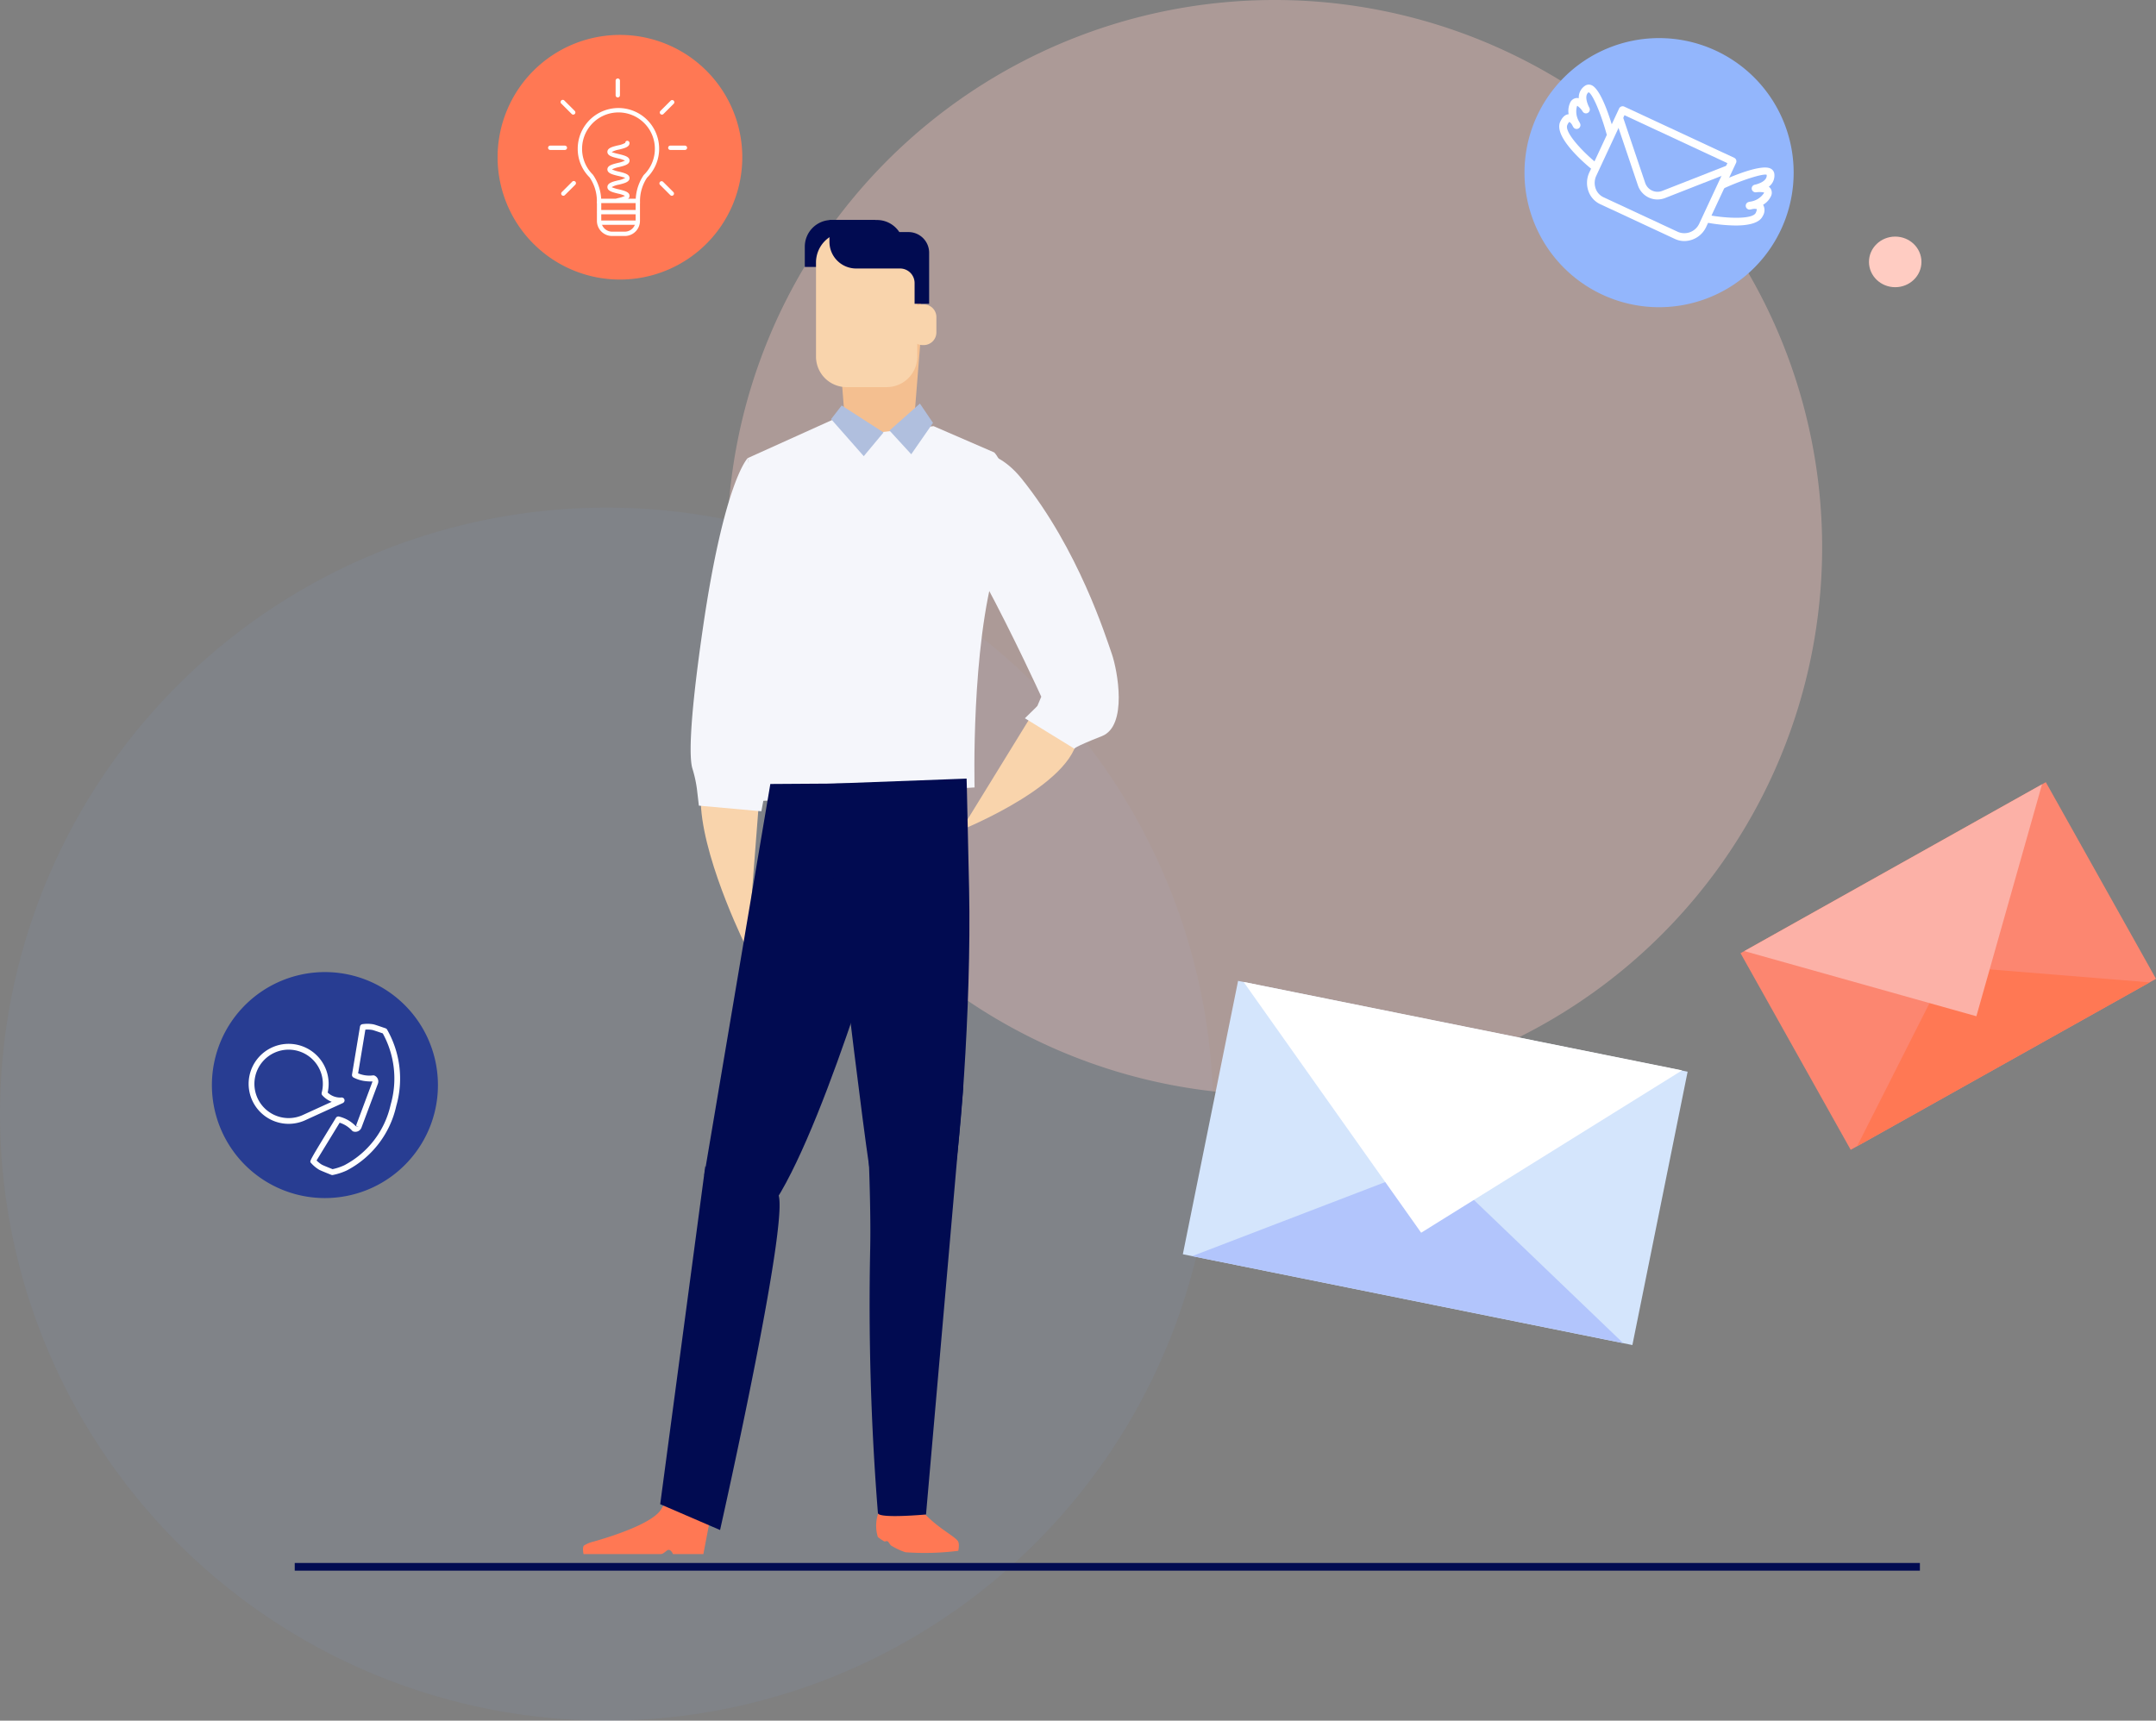 <svg xmlns="http://www.w3.org/2000/svg" width="217.989" height="174.006" viewBox="0 0 217.989 174.006">
  <rect x="0" y="0" width="217.989" height="174.006" fill="#808080" stroke="none"/>
  <g id="Composant_2_1" data-name="Composant 2 – 1" transform="translate(0.001 0)">
    <g id="Groupe_3231" data-name="Groupe 3231" transform="translate(50.31 3.531)">
      <path id="Tracé_4397" data-name="Tracé 4397" d="M136.224,87.361a12.37,12.37,0,1,1-12.37-12.37A12.371,12.371,0,0,1,136.224,87.361Z" transform="translate(-111.484 -74.991)" fill="#ff7854"/>
    </g>
    <g id="Groupe_3244" data-name="Groupe 3244" transform="translate(55.414 7.937)">
      <g id="Groupe_3232" data-name="Groupe 3232" transform="translate(3.001 2.991)">
        <path id="Tracé_4398" data-name="Tracé 4398" d="M128.2,94.113H123.84v-.219a4.259,4.259,0,0,0-.737-2.377,4.042,4.042,0,0,1-1.2-2.9,4.116,4.116,0,1,1,7.008,2.929,4.261,4.261,0,0,0-.711,2.344Zm-3.931-.438h3.5a4.707,4.707,0,0,1,.809-2.4,3.68,3.68,0,1,0-6.235-2.651,3.651,3.651,0,0,0,1.094,2.617A4.719,4.719,0,0,1,124.272,93.675Z" transform="translate(-121.906 -84.505)" fill="#fff"/>
      </g>
      <g id="Groupe_3233" data-name="Groupe 3233" transform="translate(4.941 12.368)">
        <path id="Tracé_4399" data-name="Tracé 4399" d="M127.254,100.124H125.9a1.533,1.533,0,0,1-1.5-1.563V96.782a.219.219,0,0,1,.438,0v1.779a1.1,1.1,0,0,0,1.06,1.125h1.355a1.1,1.1,0,0,0,1.061-1.125V96.782a.219.219,0,0,1,.438,0v1.779A1.533,1.533,0,0,1,127.254,100.124Z" transform="translate(-124.402 -96.564)" fill="#fff"/>
      </g>
      <g id="Groupe_3234" data-name="Groupe 3234" transform="translate(5.997 6.297)">
        <path id="Tracé_4400" data-name="Tracé 4400" d="M126.812,95.008a.219.219,0,0,1-.053-.432l.063-.016a3.032,3.032,0,0,0,.717-.232,3.033,3.033,0,0,0-.711-.23c-.549-.135-1.068-.263-1.068-.656,0-.414.519-.542,1.068-.676a2.241,2.241,0,0,0,.74-.259,7.149,7.149,0,0,0-.742-.2c-.549-.135-1.067-.263-1.067-.655s.519-.521,1.068-.656a3.057,3.057,0,0,0,.711-.23,3.019,3.019,0,0,0-.711-.231c-.549-.135-1.068-.263-1.068-.656s.518-.52,1.067-.655a2.236,2.236,0,0,0,.742-.258.2.2,0,0,1,.215-.205.229.229,0,0,1,.215.232c0,.393-.519.521-1.068.656a2.238,2.238,0,0,0-.74.257,7.264,7.264,0,0,0,.742.2c.549.135,1.067.263,1.067.655s-.518.522-1.067.657a3,3,0,0,0-.713.231,3.046,3.046,0,0,0,.711.23c.551.135,1.068.263,1.068.656s-.518.521-1.067.656a2.234,2.234,0,0,0-.742.259,3.858,3.858,0,0,0,.742.224c.549.135,1.067.263,1.067.655s-.522.522-1.072.657l-.063.016A.231.231,0,0,1,126.812,95.008Z" transform="translate(-125.759 -88.756)" fill="#fff"/>
      </g>
      <g id="Groupe_3235" data-name="Groupe 3235" transform="translate(5.044 14.36)">
        <path id="Tracé_4401" data-name="Tracé 4401" d="M128.461,99.563h-3.709a.218.218,0,1,1,0-.437h3.709a.218.218,0,0,1,0,.437Z" transform="translate(-124.534 -99.126)" fill="#fff"/>
      </g>
      <g id="Groupe_3236" data-name="Groupe 3236" transform="translate(4.993 13.303)">
        <path id="Tracé_4402" data-name="Tracé 4402" d="M128.5,98.2h-3.809a.219.219,0,0,1,0-.438H128.5a.219.219,0,1,1,0,.438Z" transform="translate(-124.468 -97.767)" fill="#fff"/>
      </g>
      <g id="Groupe_3237" data-name="Groupe 3237" transform="translate(0 6.79)">
        <path id="Tracé_4403" data-name="Tracé 4403" d="M119.745,89.828h-1.479a.219.219,0,1,1,0-.438h1.479a.219.219,0,0,1,0,.438Z" transform="translate(-118.047 -89.39)" fill="#fff"/>
      </g>
      <g id="Groupe_3238" data-name="Groupe 3238" transform="translate(6.829)">
        <path id="Tracé_4404" data-name="Tracé 4404" d="M127.048,82.574a.219.219,0,0,1-.219-.218V80.877a.219.219,0,1,1,.438,0v1.478A.219.219,0,0,1,127.048,82.574Z" transform="translate(-126.829 -80.658)" fill="#fff"/>
      </g>
      <g id="Groupe_3239" data-name="Groupe 3239" transform="translate(1.325 10.378)">
        <path id="Tracé_4405" data-name="Tracé 4405" d="M119.97,95.488a.219.219,0,0,1-.156-.374l1.046-1.044a.219.219,0,1,1,.309.309l-1.046,1.044A.219.219,0,0,1,119.97,95.488Z" transform="translate(-119.751 -94.006)" fill="#fff"/>
      </g>
      <g id="Groupe_3240" data-name="Groupe 3240" transform="translate(1.278 2.171)">
        <path id="Tracé_4406" data-name="Tracé 4406" d="M120.955,84.933a.215.215,0,0,1-.154-.064l-1.047-1.046a.219.219,0,1,1,.309-.309l1.047,1.046a.219.219,0,0,1-.156.373Z" transform="translate(-119.691 -83.45)" fill="#fff"/>
      </g>
      <g id="Groupe_3241" data-name="Groupe 3241" transform="translate(12.141 6.79)">
        <path id="Tracé_4407" data-name="Tracé 4407" d="M135.358,89.828H133.88a.219.219,0,1,1,0-.438h1.477a.219.219,0,0,1,0,.438Z" transform="translate(-133.661 -89.39)" fill="#fff"/>
      </g>
      <g id="Groupe_3242" data-name="Groupe 3242" transform="translate(11.248 10.378)">
        <path id="Tracé_4408" data-name="Tracé 4408" d="M133.776,95.488a.218.218,0,0,1-.153-.065l-1.047-1.044a.219.219,0,0,1,.309-.309l1.047,1.044a.219.219,0,0,1-.156.374Z" transform="translate(-132.512 -94.006)" fill="#fff"/>
      </g>
      <g id="Groupe_3243" data-name="Groupe 3243" transform="translate(11.294 2.171)">
        <path id="Tracé_4409" data-name="Tracé 4409" d="M132.791,84.933a.219.219,0,0,1-.156-.373l1.047-1.046a.219.219,0,0,1,.309.309l-1.047,1.046A.215.215,0,0,1,132.791,84.933Z" transform="translate(-132.572 -83.45)" fill="#fff"/>
      </g>
    </g>
    <path id="Tracé_4410" data-name="Tracé 4410" d="M169.451,197.807a61.335,61.335,0,1,1-61.335-61.336A61.334,61.334,0,0,1,169.451,197.807Z" transform="translate(-46.781 -85.136)" fill="#89aefd" opacity="0.063"/>
    <path id="Tracé_4411" data-name="Tracé 4411" d="M252.044,125.808A55.358,55.358,0,1,1,196.686,70.45,55.357,55.357,0,0,1,252.044,125.808Z" transform="translate(-67.812 -70.45)" fill="#ffccc2" opacity="0.35"/>
    <g id="Groupe_3247" data-name="Groupe 3247" transform="translate(58.946 22.248)">
      <path id="Tracé_4412" data-name="Tracé 4412" d="M143.847,173.291,142.631,189s-4.238-8.42-4.693-14.318S143.957,173.069,143.847,173.291Z" transform="translate(-125.999 -115.194)" fill="#f9d4ac"/>
      <path id="Tracé_4413" data-name="Tracé 4413" d="M179.457,162.081l-7.713,12.54s12.378-4.958,11.783-10.089S179.457,162.081,179.457,162.081Z" transform="translate(-133.523 -112.925)" fill="#f9d4ac"/>
      <path id="Tracé_4414" data-name="Tracé 4414" d="M156.345,119.437c.149,1.792,1.113,3.344,2.127,3.419h2.884c1.013-.075,1.977-1.627,2.127-3.419q.352-4.437.71-8.868c.156-1.773-.536-5.331-2.071-6.381a3.825,3.825,0,0,0-4.416,0c-1.535,1.05-2.227,4.609-2.071,6.381Q155.991,115,156.345,119.437Z" transform="translate(-129.935 -100.046)" fill="#f4bf90"/>
      <path id="Tracé_4415" data-name="Tracé 4415" d="M142.36,130.026s-2.372,2.28-4.549,17.289c-1.476,10.187-1.313,13.2-1.056,14.08a12.676,12.676,0,0,1,.463,2.074l.2,1.707,6.32.57,2.383-12.919Z" transform="translate(-125.703 -105.95)" fill="#f5f6fb"/>
      <path id="Tracé_4416" data-name="Tracé 4416" d="M144.012,128.9l8.725-3.94,4.5,1.348,5.566-.637,6.133,2.66s2.769,2.658.2,11.209-2.19,22.667-2.19,22.667l-22.268,1.411S144.747,133.791,144.012,128.9Z" transform="translate(-127.355 -104.823)" fill="#f5f6fb"/>
      <path id="Tracé_4417" data-name="Tracé 4417" d="M170.982,129.659s3.361-1.9,6.725,2.279c5.731,7.124,8.5,15.96,9.1,17.67s1.633,7.331-.989,8.36c-2.959,1.162-2.776,1.274-2.776,1.274l-5.009-3.081,1.256-1.232.4-.949s-2.77-6.081-5.738-11.591S170.982,129.659,170.982,129.659Z" transform="translate(-133.354 -105.772)" fill="#f5f6fb"/>
      <path id="Tracé_4418" data-name="Tracé 4418" d="M162.441,125.664l2.2,2.4,2.2-3.172-1.324-1.955Z" transform="translate(-131.454 -104.373)" fill="#b0bfde"/>
      <path id="Tracé_4419" data-name="Tracé 4419" d="M155.918,123.185l4.232,2.727-2,2.4-3.3-3.748Z" transform="translate(-129.765 -104.428)" fill="#b0bfde"/>
      <g id="Groupe_3245" data-name="Groupe 3245" transform="translate(22.428)">
        <path id="Tracé_4420" data-name="Tracé 4420" d="M158.559,101.112v-2.05H154.13a2.7,2.7,0,0,0-2.7,2.7v2.05h4.429A2.7,2.7,0,0,0,158.559,101.112Z" transform="translate(-151.433 -99.062)" fill="#010b51"/>
        <path id="Rectangle_593" data-name="Rectangle 593" d="M3.084,0H7.155A3.085,3.085,0,0,1,10.24,3.085V12.6a3.087,3.087,0,0,1-3.087,3.087H3.086A3.086,3.086,0,0,1,0,12.6V3.084A3.084,3.084,0,0,1,3.084,0Z" transform="translate(1.13 1.214)" fill="#f9d4ac"/>
        <path id="Tracé_4421" data-name="Tracé 4421" d="M159.443,99.062a2.7,2.7,0,0,1,2.255,1.221h.926a2.089,2.089,0,0,1,2.089,2.09v5.164h-1.47v-2.1a1.471,1.471,0,0,0-1.471-1.47h-4.438a2.7,2.7,0,0,1-2.7-2.7V99.062Z" transform="translate(-152.145 -99.062)" fill="#010b51"/>
        <path id="Tracé_4422" data-name="Tracé 4422" d="M165.109,111.319a1.279,1.279,0,0,1,1.28-1.278h.106a1.28,1.28,0,0,1,1.281,1.278v1.554a1.282,1.282,0,0,1-1.281,1.281h-.106a1.281,1.281,0,0,1-1.171-.764" transform="translate(-154.475 -101.504)" fill="#f9d4ac"/>
      </g>
      <g id="Groupe_3246" data-name="Groupe 3246" transform="translate(0 56.479)">
        <path id="Tracé_4423" data-name="Tracé 4423" d="M157.7,182.192s-6.709,23.761-12.085,32.267-7.248-2.559-7.248-2.559l6.672-39.514,15.615-.1S160.256,173.1,157.7,182.192Z" transform="translate(-126.099 -171.83)" fill="#010b51"/>
        <path id="Tracé_4424" data-name="Tracé 4424" d="M153.7,172.253s4.494,38.98,5.139,40.938c2.174,6.625,7.147,2.349,7.915.14s2.048-18.552,1.792-30.476-.254-11.145-.254-11.145Z" transform="translate(-129.509 -171.698)" fill="#010b51"/>
        <path id="Tracé_4425" data-name="Tracé 4425" d="M168.96,269.805c.232.279.062,1.019.062,1.019a27.165,27.165,0,0,1-5.343.145,6.814,6.814,0,0,1-1.445-.679c-.09-.052-.252-.362-.339-.415-.163-.1-.248.066-.386-.023a4.476,4.476,0,0,1-.619-.426,3.855,3.855,0,0,1,.119-2.6s3.441-1.144,4.087-.347C166.612,268.357,168.454,269.191,168.96,269.805Z" transform="translate(-131.08 -192.719)" fill="#ff7854"/>
        <path id="Tracé_4426" data-name="Tracé 4426" d="M135.334,268.085l-.575,3.013h-3.073s-.17-.425-.431-.425c-.217,0-.5.425-.8.425h-7.811s-.141-.634.029-.852a3.021,3.021,0,0,1,.944-.4c1.585-.444,6.128-1.837,6.916-3.351C131.494,264.644,135.334,268.085,135.334,268.085Z" transform="translate(-122.59 -192.663)" fill="#ff7854"/>
        <path id="Tracé_4427" data-name="Tracé 4427" d="M158.839,203.205s1,14.785.853,22.6a266.331,266.331,0,0,0,.778,26.827c.054.587,4.864.143,4.864.143s3.228-36.851,3.738-42.889S162.679,198.892,158.839,203.205Z" transform="translate(-130.653 -178.345)" fill="#010b51"/>
        <path id="Tracé_4428" data-name="Tracé 4428" d="M138.749,224.138a54.354,54.354,0,0,0,5.633.668c1.947.166-5.7,34.107-5.7,34.107l-6.053-2.611,4.559-34.191Z" transform="translate(-124.824 -182.912)" fill="#010b51"/>
      </g>
    </g>
    <ellipse id="Ellipse_268" data-name="Ellipse 268" cx="2.653" cy="2.559" rx="2.653" ry="2.559" transform="translate(188.967 23.926)" fill="#ffccc2"/>
    <g id="Groupe_3248" data-name="Groupe 3248" transform="translate(29.799 158.061)">
      <rect id="Rectangle_594" data-name="Rectangle 594" width="164.317" height="0.778" fill="#010b51"/>
    </g>
    <path id="Tracé_4429" data-name="Tracé 4429" d="M272.228,89.013a13.607,13.607,0,1,1-13.606-13.607A13.607,13.607,0,0,1,272.228,89.013Z" transform="translate(-90.876 -71.553)" fill="#93b6fc"/>
    <g id="Groupe_3255" data-name="Groupe 3255" transform="translate(157.649 8.557)">
      <g id="Groupe_3251" data-name="Groupe 3251" transform="translate(2.809 2.183)">
        <g id="Groupe_3249" data-name="Groupe 3249" transform="translate(2.892 0.889)">
          <path id="Tracé_4430" data-name="Tracé 4430" d="M261.089,93.95a2.073,2.073,0,0,1-.877-.194,2.1,2.1,0,0,1-1.1-1.245l-2.225-6.591a.389.389,0,0,1,.736-.25l2.225,6.591a1.315,1.315,0,0,0,1.747.814l6.477-2.541a.389.389,0,0,1,.284.724l-6.476,2.54A2.139,2.139,0,0,1,261.089,93.95Z" transform="translate(-256.861 -85.407)" fill="#fff"/>
        </g>
        <g id="Groupe_3250" data-name="Groupe 3250">
          <path id="Tracé_4431" data-name="Tracé 4431" d="M262.99,97.9a2.253,2.253,0,0,1-.96-.213l-7.55-3.515a2.292,2.292,0,0,1-1.209-1.363,2.488,2.488,0,0,1,.11-1.854l3.008-6.462a.388.388,0,0,1,.22-.2.381.381,0,0,1,.3.012l11.114,5.175a.389.389,0,0,1,.189.516L265.2,96.453A2.462,2.462,0,0,1,262.99,97.9Zm-6.06-12.726-2.844,6.11a1.71,1.71,0,0,0-.079,1.277,1.524,1.524,0,0,0,.8.907l7.55,3.515a1.658,1.658,0,0,0,2.137-.853l2.844-6.11Z" transform="translate(-253.142 -84.263)" fill="#fff"/>
        </g>
      </g>
      <g id="Groupe_3254" data-name="Groupe 3254">
        <g id="Groupe_3252" data-name="Groupe 3252" transform="translate(14.626 8.38)">
          <path id="Tracé_4432" data-name="Tracé 4432" d="M271.543,98.1a16.922,16.922,0,0,1-2.888-.291.388.388,0,0,1,.144-.764c1.737.325,4.459.477,4.788-.23.128-.274.1-.372.1-.372a.993.993,0,0,0-.438-.005c-.128.031-.213.044-.227.047a.389.389,0,0,1-.162-.76,2.382,2.382,0,0,1,.253-.053,1.977,1.977,0,0,0,1.281-.822.277.277,0,0,0,.03-.093,2.6,2.6,0,0,0-.81-.015.4.4,0,0,1-.435-.322.389.389,0,0,1,.311-.446c.012,0,1.278-.254,1.2-1-.3-.15-2.333.456-4.3,1.356a.389.389,0,1,1-.323-.707c.946-.432,4.111-1.8,5.046-1.266a.685.685,0,0,1,.351.536,1.412,1.412,0,0,1-.561,1.284.713.713,0,0,1,.163.161.786.786,0,0,1,.033.842,1.975,1.975,0,0,1-.773.823,1.107,1.107,0,0,1-.036,1.142C273.944,97.891,272.753,98.1,271.543,98.1Z" transform="translate(-268.339 -92.232)" fill="#fff"/>
        </g>
        <g id="Groupe_3253" data-name="Groupe 3253">
          <path id="Tracé_4433" data-name="Tracé 4433" d="M252.995,90.042a.387.387,0,0,1-.246-.088c-.644-.527-3.822-3.232-3.119-4.742.223-.479.509-.735.851-.763a1.977,1.977,0,0,1,.133-1.121.79.79,0,0,1,.666-.517.7.7,0,0,1,.228.022,1.412,1.412,0,0,1,.621-1.256.685.685,0,0,1,.637-.076c1.015.373,2,3.673,2.281,4.676a.389.389,0,1,1-.749.208c-.58-2.087-1.421-4.029-1.8-4.155-.551.409.067,1.542.074,1.553a.389.389,0,0,1-.667.4,1.86,1.86,0,0,0-.555-.588c0,.012-.016.032-.03.061a1.978,1.978,0,0,0,.2,1.508,2.383,2.383,0,0,1,.121.228.389.389,0,0,1-.685.365c-.007-.012-.051-.083-.108-.2a.873.873,0,0,0-.3-.334.994.994,0,0,0-.2.316c-.33.708,1.539,2.693,2.906,3.812a.389.389,0,0,1-.246.69Z" transform="translate(-249.529 -81.455)" fill="#fff"/>
        </g>
      </g>
    </g>
    <g id="Groupe_3256" data-name="Groupe 3256" transform="translate(175.981 79.103)">
      <rect id="Rectangle_595" data-name="Rectangle 595" width="35.382" height="22.791" transform="translate(0 17.292) rotate(-29.257)" fill="#fc8670"/>
      <path id="Tracé_4434" data-name="Tracé 4434" d="M288.26,214.318l9.22-18.228,20.366,1.653Z" transform="translate(-276.477 -177.5)" fill="#ff7854"/>
      <path id="Tracé_4435" data-name="Tracé 4435" d="M303.7,172.457l-6.637,23.454-23.46-6.589Z" transform="translate(-273.217 -172.243)" fill="#fcb1a7"/>
    </g>
    <g id="Groupe_3257" data-name="Groupe 3257" transform="translate(119.594 99.188)">
      <rect id="Rectangle_596" data-name="Rectangle 596" width="28.209" height="46.38" transform="matrix(0.198, -0.98, 0.98, 0.198, 0, 27.652)" fill="#d4e5fc"/>
      <path id="Tracé_4436" data-name="Tracé 4436" d="M245.377,239.915l-19-18.222-24.578,9.43Z" transform="translate(-200.858 -203.28)" fill="#b2c5fc"/>
      <path id="Tracé_4437" data-name="Tracé 4437" d="M208.488,198.159l17.952,25.362L252.822,207.1Z" transform="translate(-202.345 -198.045)" fill="#fff"/>
    </g>
    <g id="Groupe_3264" data-name="Groupe 3264" transform="translate(21.421 98.302)">
      <path id="Tracé_4438" data-name="Tracé 4438" d="M96.154,203.556a11.427,11.427,0,1,1-15.143-5.645A11.426,11.426,0,0,1,96.154,203.556Z" transform="translate(-74.33 -196.874)" fill="#283d92"/>
      <g id="Groupe_3263" data-name="Groupe 3263" transform="translate(3.722 5.229)">
        <g id="Groupe_3262" data-name="Groupe 3262">
          <g id="Groupe_3259" data-name="Groupe 3259" transform="translate(6.229)">
            <g id="Groupe_3258" data-name="Groupe 3258">
              <path id="Tracé_4439" data-name="Tracé 4439" d="M90.809,218.439a6.234,6.234,0,0,1-1.4.454.3.3,0,0,1-.165-.016l-.1-.041c-.718-.288-1.038-.423-1.141-.485a3.434,3.434,0,0,1-.824-.7c-.139-.158-.139-.158,2.539-4.536a.29.29,0,0,1,.317-.131,3.47,3.47,0,0,1,1.689.969l.3.055-.273-.1,1.582-4.235c.052-.141.088-.236.088-.237a5.069,5.069,0,0,1-.892-.058,3.439,3.439,0,0,1-1.028-.34.291.291,0,0,1-.154-.306l.806-4.85a.288.288,0,0,1,.244-.24,3.461,3.461,0,0,1,1.082.009c.117.019.434.125,1.02.327l.233.079a.289.289,0,0,1,.156.121,10.022,10.022,0,0,1,.931,7.74A9.733,9.733,0,0,1,90.809,218.439Zm-1.43-.135a5.638,5.638,0,0,0,1.188-.395,9.151,9.151,0,0,0,4.689-6.141,9.471,9.471,0,0,0-.8-7.195l-.141-.048c-.246-.086-.826-.284-.927-.3a2.862,2.862,0,0,0-.691-.031l-.734,4.416a2.883,2.883,0,0,0,.666.194,2.921,2.921,0,0,0,.84.016.287.287,0,0,1,.156.023.646.646,0,0,1,.341.812L92.3,214.108a.661.661,0,0,1-.795.393.288.288,0,0,1-.147-.087,2.967,2.967,0,0,0-.63-.52,2.936,2.936,0,0,0-.631-.288c-.425.7-1.913,3.126-2.336,3.819a2.9,2.9,0,0,0,.543.429c.05.029.272.129,1.054.442Z" transform="translate(-87.128 -203.599)" fill="#fff"/>
            </g>
          </g>
          <g id="Groupe_3261" data-name="Groupe 3261" transform="translate(0 2.038)">
            <g id="Groupe_3260" data-name="Groupe 3260">
              <path id="Tracé_4440" data-name="Tracé 4440" d="M88.641,212.2l-3.723,1.7a4.045,4.045,0,1,1,2.186-2.76,1.827,1.827,0,0,0,1.393.5.292.292,0,0,1,.143.556Zm-3.93,1.155,2.8-1.28a2.419,2.419,0,0,1-.949-.654.294.294,0,0,1-.063-.269,3.46,3.46,0,1,0-1.9,2.255l.069-.034C84.683,213.369,84.7,213.362,84.711,213.357Z" transform="translate(-79.116 -206.221)" fill="#fff"/>
            </g>
          </g>
        </g>
      </g>
    </g>
  </g>
</svg>
